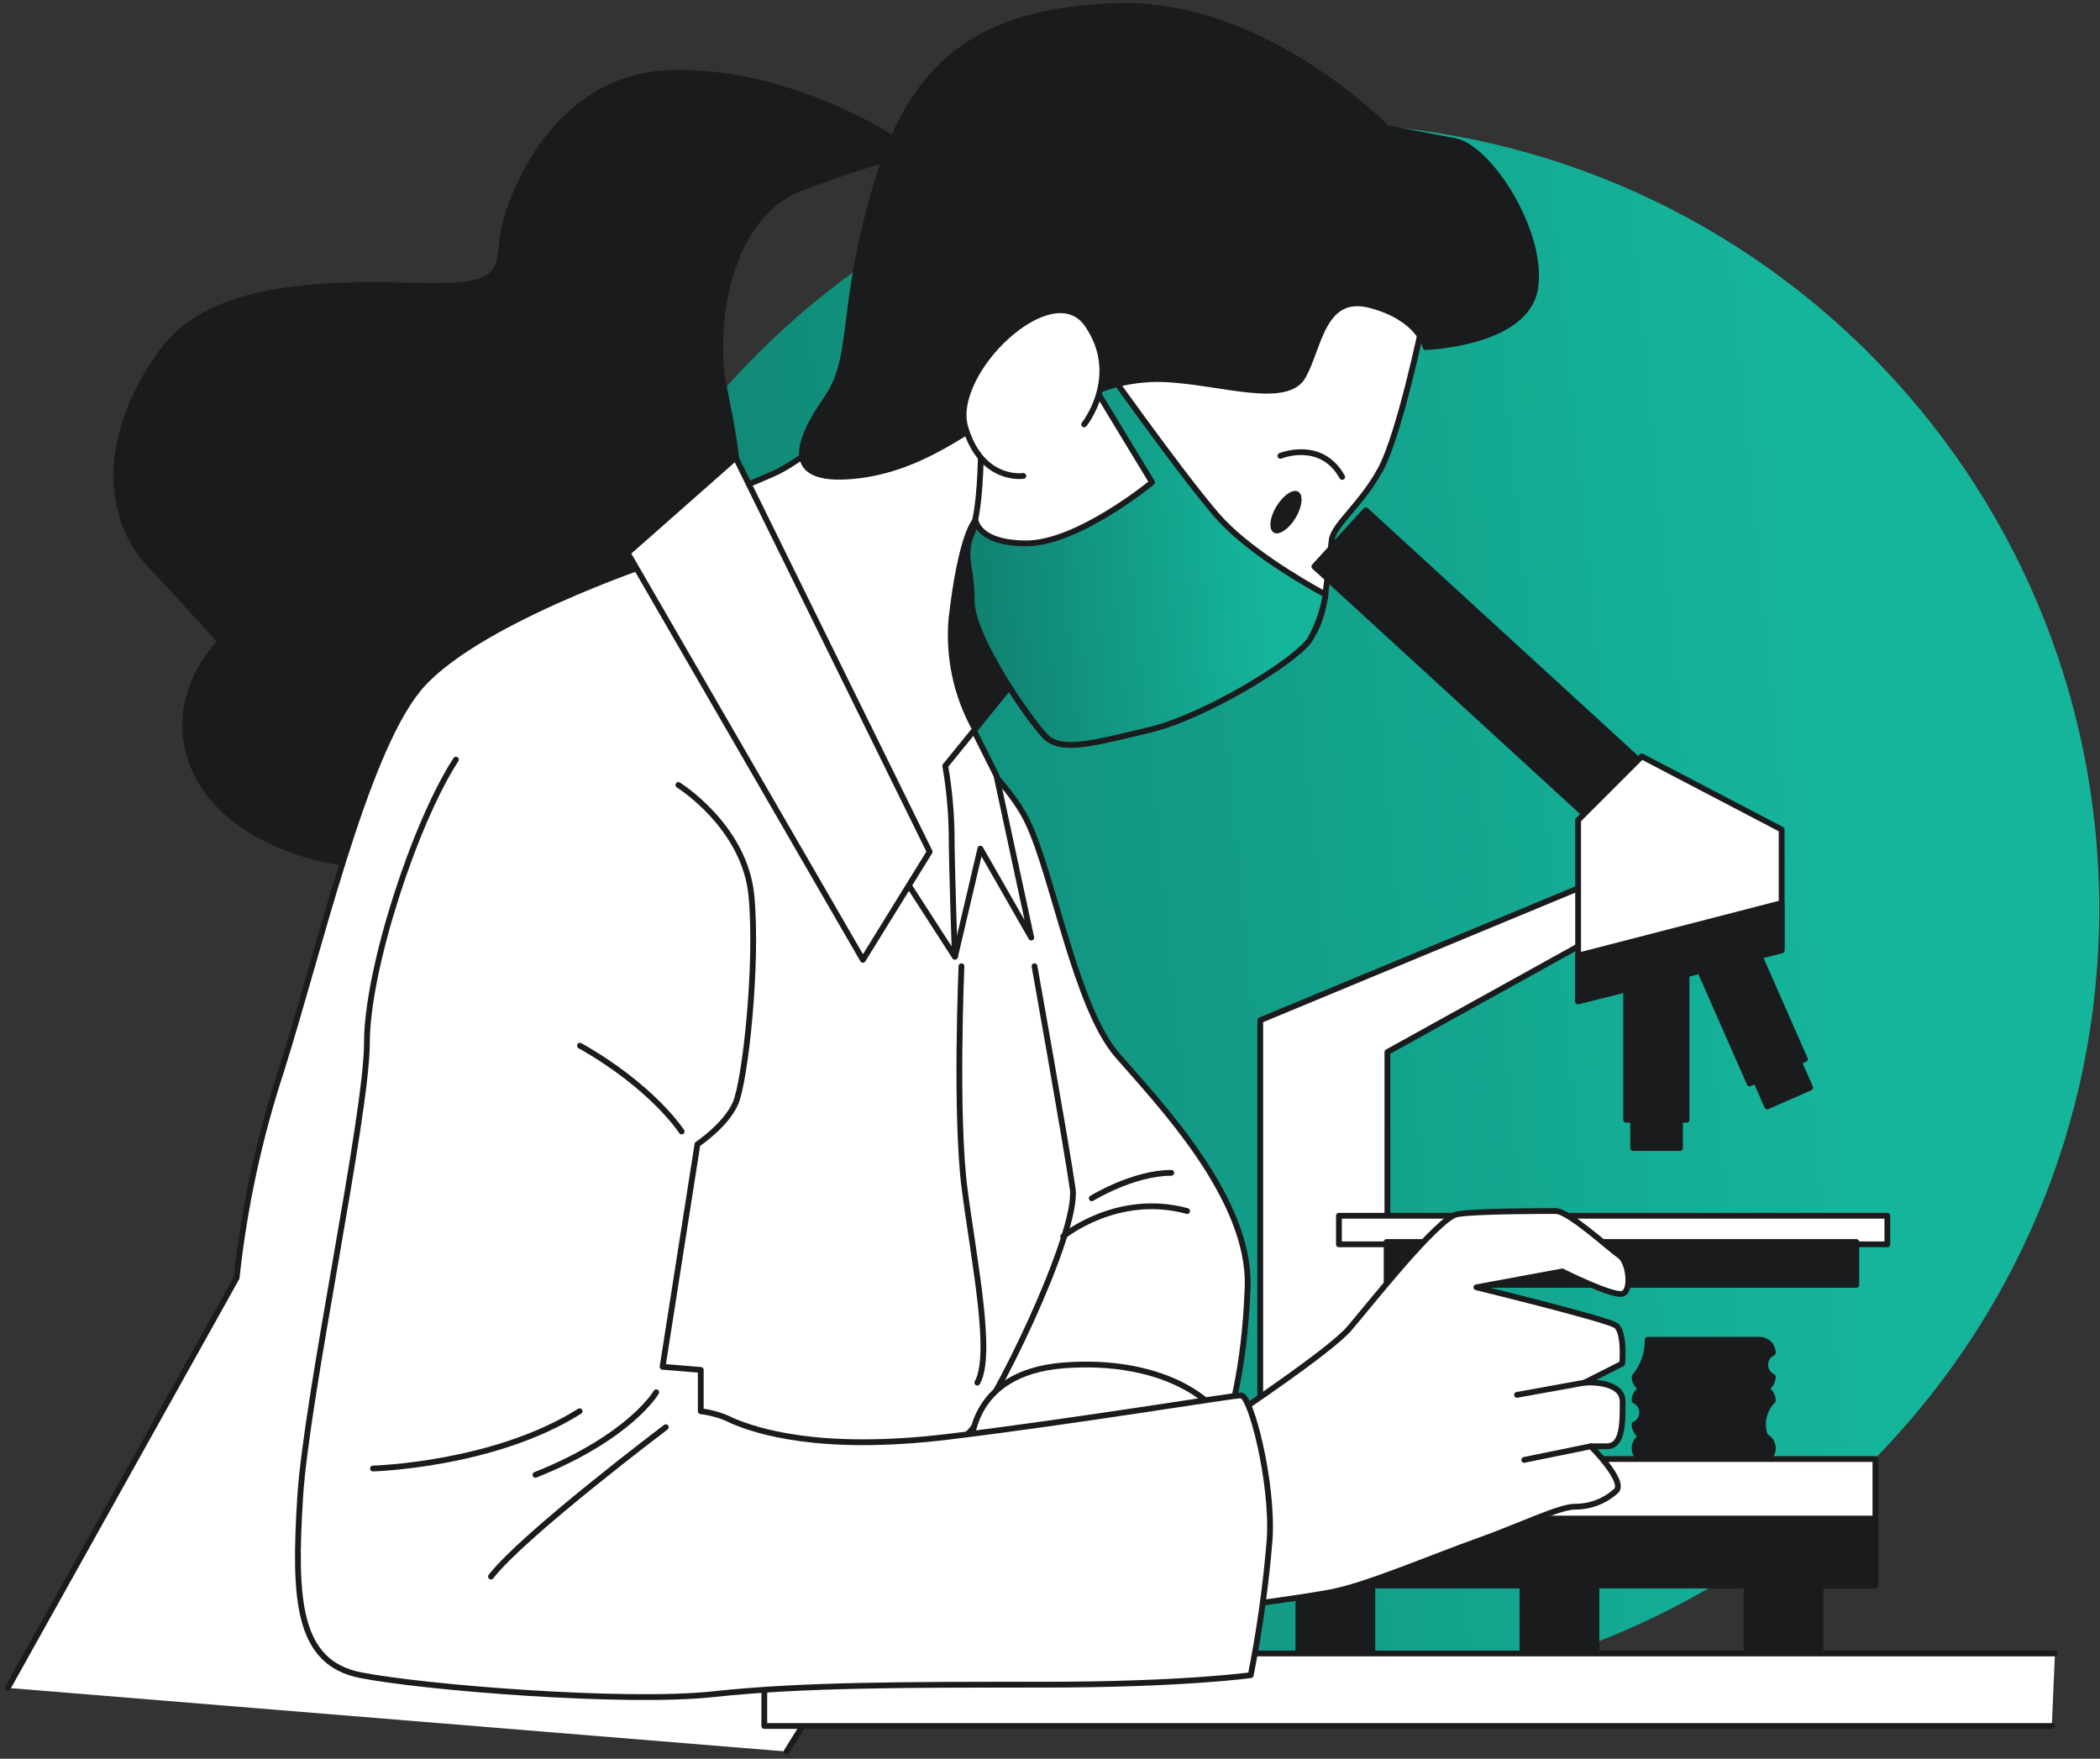 <svg width="363" height="304" viewBox="0 0 363 304" fill="none" xmlns="http://www.w3.org/2000/svg">
<rect x="0" y="0" width="363" height="304" fill="#333333" stroke="none"/>
<path d="M227.063 292.919C302.067 292.919 362.87 232.116 362.87 157.112C362.87 82.108 302.067 21.305 227.063 21.305C152.059 21.305 91.256 82.108 91.256 157.112C91.256 232.116 152.059 292.919 227.063 292.919Z" fill="url(#paint0_linear_2704_3455)"/>
<path d="M154.654 24.137C154.654 24.137 136.574 12.084 116.189 12.596C95.805 13.108 88.151 34.035 87.066 40.077C85.982 46.118 87.624 49.418 75.541 49.418C63.458 49.418 38.161 47.218 28.278 60.416C18.394 73.614 17.279 88.439 26.078 97.781C34.877 107.122 38.131 110.963 38.131 110.963C38.131 110.963 28.79 119.762 33.19 131.845C37.589 143.928 53.529 149.428 63.97 149.428C74.411 149.428 90.336 134.587 94.735 125.804C99.134 117.02 111.775 119.777 121.658 106.022C131.542 92.266 126.615 75.241 124.958 65.9C123.301 56.559 125.515 37.274 138.698 32.393C151.881 27.512 154.081 27.436 154.081 27.436L154.654 24.137Z" fill="#1A1B1C" stroke="#1A1B1C" stroke-linecap="round" stroke-linejoin="round"/>
<path d="M1.34 291.759L40.904 220.872C42.209 208.728 44.784 196.756 48.588 185.15C55.187 164.268 62.886 130.746 72.227 119.205C81.568 107.664 112.905 97.223 112.905 97.223C112.905 97.223 143.128 110.421 151.37 116.463C159.611 122.504 173.351 132.945 177.735 142.286C182.12 151.627 185.992 174.151 193.133 182.393C200.275 190.634 216.215 207.131 215.657 222.514C215.1 237.897 212.358 243.938 212.358 247.795C212.358 251.652 204.674 246.982 190.391 248.624C176.108 250.266 165.939 254.967 164.778 256.609C163.618 258.251 135.972 302.757 135.972 302.757" fill="white"/>
<path d="M1.34 291.759L40.904 220.872C42.209 208.728 44.784 196.756 48.588 185.15C55.187 164.268 62.886 130.746 72.227 119.205C81.568 107.664 112.905 97.223 112.905 97.223C112.905 97.223 143.128 110.421 151.37 116.463C159.611 122.504 173.351 132.945 177.735 142.286C182.12 151.627 185.992 174.151 193.133 182.393C200.275 190.634 216.215 207.131 215.657 222.514C215.1 237.897 212.358 243.938 212.358 247.795C212.358 251.652 204.674 246.982 190.391 248.624C176.108 250.266 165.939 254.967 164.778 256.609C163.618 258.251 135.972 302.757 135.972 302.757" stroke="#1A1B1C" stroke-linecap="round" stroke-linejoin="round"/>
<path d="M178.82 167.011C178.82 167.011 184.32 197.791 185.419 205.475C186.519 213.159 171.137 244.496 167.34 247.796" stroke="#1A1B1C" stroke-linecap="round" stroke-linejoin="round"/>
<path d="M166.195 167.011C166.195 167.011 165.095 192.834 166.737 205.475C168.379 218.115 171.679 234.101 168.937 238.997" stroke="#1A1B1C" stroke-linecap="round" stroke-linejoin="round"/>
<path d="M183.777 213.715C183.777 213.715 193.118 206.032 205.202 209.331" stroke="#1A1B1C" stroke-linecap="round" stroke-linejoin="round"/>
<path d="M188.719 207.132C188.719 207.132 195.86 202.732 202.459 202.732" stroke="#1A1B1C" stroke-linecap="round" stroke-linejoin="round"/>
<path d="M167.279 124.147L172.236 134.045L178.262 162.068L169.464 146.686L165.079 165.368L159.58 131.303C159.58 131.303 161.795 119.762 167.279 124.147Z" fill="white" stroke="#1A1B1C" stroke-linecap="round" stroke-linejoin="round"/>
<path d="M145.313 73.599C145.313 73.599 138.714 79.626 133.772 81.84C128.83 84.055 122.773 86.24 122.773 86.24L152.996 146.685L165.049 165.368C165.049 165.368 164.492 149.428 164.492 143.928C164.422 140.059 164.054 136.201 163.392 132.388L177.675 114.805C177.675 114.805 182.074 74.126 178.232 67.558C174.39 60.989 152.454 66.458 145.313 73.599Z" fill="white" stroke="#1A1B1C" stroke-linecap="round" stroke-linejoin="round"/>
<path d="M179.077 99.498L168.531 90.066C168.531 90.066 166.15 92.326 164.463 106.971C163.903 113.588 165.325 120.222 168.546 126.03L177.586 114.805C177.586 114.805 178.459 107.995 179.077 99.498Z" fill="#1A1B1C" stroke="#1A1B1C" stroke-linecap="round" stroke-linejoin="round"/>
<path d="M245.851 56.108C245.851 56.108 241.949 75.031 238.619 81.148C235.29 87.265 230.589 90.625 230.197 93.337C229.067 102.723 229.098 106.685 226.31 110.587C223.523 114.49 207.944 123.951 198.483 126.166C189.021 128.381 183.417 130.068 180.659 127.281C177.902 124.494 167.868 110.03 167.868 103.913C167.868 97.796 166.196 96.124 167.868 92.222C169.541 88.32 169.541 78.3 169.541 78.3C169.541 78.3 169.541 73.299 176.215 64.952C182.889 56.605 195.696 54.405 205.157 54.405C214.619 54.405 215.704 47.716 225.753 44.944C235.802 42.172 243.064 50.533 245.851 56.108Z" fill="white" stroke="#1A1B1C" stroke-linecap="round" stroke-linejoin="round"/>
<path d="M223.959 89.509C222.799 91.453 221.097 92.598 220.178 92.055C219.259 91.513 219.454 89.464 220.63 87.535C221.805 85.607 223.492 84.447 224.411 84.989C225.33 85.531 225.134 87.55 223.959 89.509Z" fill="#1A1B1C"/>
<path d="M221.322 78.797C221.322 78.797 228.358 75.889 232.004 82.443" stroke="#1A1B1C" stroke-linecap="round" stroke-linejoin="round"/>
<path d="M226.37 110.647C227.773 108.221 228.708 105.554 229.128 102.783C224.804 100.418 215.282 94.843 210.219 88.937C203.545 81.148 190.196 62.225 190.196 62.225L188.012 65.012L199.146 83.378C199.146 83.378 186.339 93.924 177.435 93.924C170.505 93.924 168.968 91.242 168.637 90.037C168.477 90.792 168.255 91.533 167.974 92.252C166.301 96.154 167.974 97.811 167.974 103.943C167.974 110.075 177.993 124.539 180.765 127.311C183.537 130.083 189.127 128.426 198.588 126.196C208.05 123.966 223.583 114.55 226.37 110.647Z" fill="url(#paint1_linear_2704_3455)" stroke="#1A1B1C" stroke-linecap="round" stroke-linejoin="round"/>
<path d="M185.735 69.456C190.607 66.584 196.225 65.231 201.871 65.569C211.332 66.126 222.466 70.014 225.254 65.012C228.041 60.01 228.598 50.533 236.945 52.763C245.292 54.992 246.407 59.995 246.407 59.995C246.407 59.995 263.657 59.437 265.33 49.975C267.002 40.514 257.541 25.493 251.409 24.363C245.277 23.233 239.717 22.133 239.717 22.133C239.717 22.133 218.624 0.423 193.524 1.04C168.424 1.658 157.365 11.587 151.233 32.77C145.101 53.953 147.888 61.712 142.871 68.929C137.854 76.145 135.082 83.407 147.391 82.293C159.7 81.178 167.987 73.388 174.104 70.601C177.747 68.942 181.838 68.54 185.735 69.456Z" fill="#1A1B1C" stroke="#1A1B1C" stroke-linecap="round" stroke-linejoin="round"/>
<path d="M187.407 73.358C187.407 73.358 194.082 65.011 187.965 56.107C181.848 47.203 164.025 64.454 166.872 73.916C169.72 83.377 176.891 82.262 176.891 82.262" fill="white"/>
<path d="M187.407 73.358C187.407 73.358 194.082 65.011 187.965 56.107C181.848 47.203 164.025 64.454 166.872 73.916C169.72 83.377 176.891 82.262 176.891 82.262" stroke="#1A1B1C" stroke-linecap="round" stroke-linejoin="round"/>
<path d="M127.174 79.099L160.697 147.228L149.156 165.91L108.492 95.581L127.174 79.099Z" fill="white" stroke="#1A1B1C" stroke-linecap="round" stroke-linejoin="round"/>
<path d="M167.853 250.477C167.853 250.477 167.085 237.324 183.853 236.013C200.622 234.702 213.624 241.919 214.332 253.038C215.041 264.157 180.795 256.985 176.983 256.985C173.171 256.985 167.853 250.477 167.853 250.477Z" fill="white" stroke="#1A1B1C" stroke-linecap="round" stroke-linejoin="round"/>
<path d="M355.216 285.807H132.115V298.342H354.674" fill="white"/>
<path d="M355.216 285.807H132.115V298.342H354.674" stroke="#1A1B1C" stroke-linecap="round" stroke-linejoin="round"/>
<path d="M276.088 152.185L217.842 176.351V266.478H239.823V181.851L280.487 159.326L276.088 152.185Z" fill="white" stroke="#1A1B1C" stroke-linecap="round" stroke-linejoin="round"/>
<path d="M306.446 237.972C306.052 237.79 305.719 237.498 305.485 237.133C305.252 236.767 305.128 236.342 305.128 235.908C305.128 235.474 305.252 235.049 305.485 234.683C305.719 234.318 306.052 234.026 306.446 233.844C306.446 233.245 306.208 232.67 305.784 232.246C305.36 231.822 304.785 231.584 304.186 231.584H284.811C284.854 233.916 284.051 236.186 282.551 237.972C282.551 238.407 282.677 238.832 282.912 239.198C283.147 239.564 283.482 239.855 283.877 240.036C283.48 240.212 283.144 240.499 282.909 240.863C282.673 241.227 282.549 241.652 282.551 242.085C282.945 242.268 283.278 242.559 283.511 242.925C283.745 243.29 283.869 243.715 283.869 244.149C283.869 244.583 283.745 245.008 283.511 245.374C283.278 245.74 282.945 246.031 282.551 246.213C282.551 246.648 282.677 247.074 282.912 247.439C283.147 247.805 283.482 248.096 283.877 248.277C283.48 248.453 283.144 248.74 282.909 249.104C282.673 249.468 282.549 249.893 282.551 250.326C282.549 250.624 282.606 250.92 282.719 251.196C282.831 251.472 282.997 251.723 283.207 251.934C283.417 252.146 283.667 252.313 283.942 252.428C284.218 252.542 284.513 252.601 284.811 252.601H304.186C304.484 252.601 304.779 252.542 305.054 252.428C305.329 252.313 305.579 252.146 305.789 251.934C305.999 251.723 306.166 251.472 306.278 251.196C306.391 250.92 306.448 250.624 306.446 250.326C306.448 249.893 306.324 249.468 306.088 249.104C305.853 248.74 305.516 248.453 305.12 248.277C304.725 247.227 304.64 246.085 304.875 244.987C305.11 243.889 305.655 242.882 306.446 242.085C306.448 241.652 306.324 241.227 306.088 240.863C305.853 240.499 305.516 240.212 305.12 240.036C305.515 239.855 305.85 239.564 306.085 239.198C306.32 238.832 306.445 238.407 306.446 237.972V237.972Z" fill="#1A1B1C" stroke="#1A1B1C" stroke-linecap="round" stroke-linejoin="round"/>
<path d="M324.178 252.195H217.434V274.041H324.178V252.195Z" fill="white" stroke="#1A1B1C" stroke-linecap="round" stroke-linejoin="round"/>
<path d="M324.178 262.485H217.434V274.026H324.178V262.485Z" fill="#1A1B1C" stroke="#1A1B1C" stroke-linecap="round" stroke-linejoin="round"/>
<path d="M237.218 273.619H224.441V285.566H237.218V273.619Z" fill="#1A1B1C" stroke="#1A1B1C" stroke-linecap="round" stroke-linejoin="round"/>
<path d="M275.952 273.619H263.176V285.566H275.952V273.619Z" fill="#1A1B1C" stroke="#1A1B1C" stroke-linecap="round" stroke-linejoin="round"/>
<path d="M314.688 273.619H301.912V285.566H314.688V273.619Z" fill="#1A1B1C" stroke="#1A1B1C" stroke-linecap="round" stroke-linejoin="round"/>
<path d="M326.242 210.145H231.445V215.086H326.242V210.145Z" fill="white" stroke="#1A1B1C" stroke-linecap="round" stroke-linejoin="round"/>
<path d="M320.88 214.68H239.688V222.092H320.88V214.68Z" fill="#1A1B1C" stroke="#1A1B1C" stroke-linecap="round" stroke-linejoin="round"/>
<path d="M236.092 88.204L227.186 97.924L283.092 149.153L291.998 139.433L236.092 88.204Z" fill="#1A1B1C" stroke="#1A1B1C" stroke-linecap="round" stroke-linejoin="round"/>
<path d="M291.531 166.633H281.09V193.557H291.531V166.633Z" fill="#1A1B1C" stroke="#1A1B1C" stroke-linecap="round" stroke-linejoin="round"/>
<path d="M290.401 193.934H282.295V198.438H290.401V193.934Z" fill="#1A1B1C" stroke="#1A1B1C" stroke-linecap="round" stroke-linejoin="round"/>
<path d="M301.149 158.422L291.592 162.625L302.431 187.27L311.988 183.067L301.149 158.422Z" fill="#1A1B1C" stroke="#1A1B1C" stroke-linecap="round" stroke-linejoin="round"/>
<path d="M311.086 183.868L303.666 187.131L305.48 191.255L312.899 187.991L311.086 183.868Z" fill="#1A1B1C" stroke="#1A1B1C" stroke-linecap="round" stroke-linejoin="round"/>
<path d="M283.787 130.746L272.789 141.744V173.067L307.969 164.268V143.386L283.787 130.746Z" fill="white" stroke="#1A1B1C" stroke-linecap="round" stroke-linejoin="round"/>
<path d="M307.969 156.103L272.789 165.187V173.067L307.969 164.268V156.103Z" fill="#1A1B1C" stroke="#1A1B1C" stroke-linecap="round" stroke-linejoin="round"/>
<path d="M213.442 244.496C213.442 244.496 229.925 233.497 233.224 229.655C236.524 225.814 248.607 210.431 251.906 209.874C255.206 209.316 266.746 209.331 268.946 209.331C271.146 209.331 278.287 215.915 279.929 217.015C281.572 218.115 282.129 223.041 280.487 223.614C278.845 224.186 270.046 219.772 270.046 219.772L255.206 222.514C255.206 222.514 277.73 228.013 279.312 229.113C280.894 230.213 280.412 235.697 280.412 235.697L273.888 238.997C273.888 238.997 280.487 238.454 280.487 242.296C280.487 246.138 280.487 249.995 277.73 249.995H274.988C274.988 249.995 281.014 256.021 279.387 257.679C277.441 259.469 274.889 260.454 272.246 260.436C269.489 260.436 262.905 263.72 255.206 266.462C247.507 269.204 235.981 274.146 229.925 275.246C223.868 276.346 215.099 277.446 215.099 277.446C215.099 277.446 214.542 263.163 213.442 258.763C212.342 254.364 210.143 246.123 210.143 246.123L213.442 244.496Z" fill="white" stroke="#1A1B1C" stroke-linecap="round" stroke-linejoin="round"/>
<path d="M273.888 238.997L262.227 241.106" stroke="#1A1B1C" stroke-linecap="round" stroke-linejoin="round"/>
<path d="M274.989 249.995L263.479 252.345" stroke="#1A1B1C" stroke-linecap="round" stroke-linejoin="round"/>
<path d="M78.81 131.303C71.669 142.287 63.427 167.568 63.427 180.208C63.427 192.849 52.986 241.196 51.887 258.779C50.787 276.361 51.344 287.405 62.328 289.559C73.311 291.714 107.933 294.501 123.331 292.844C138.729 291.186 156.371 291.201 180.477 291.201C204.583 291.201 216.199 289.559 216.199 289.559C217.745 281.749 218.842 273.856 219.484 265.92C220.041 256.037 216.199 241.196 214.542 241.196C212.885 241.196 186.519 245.596 163.995 248.338C141.471 251.08 130.472 247.238 126.63 245.596C124.908 244.726 123.047 244.165 121.131 243.938V236.797L114.532 236.255L120.559 197.791C120.559 197.791 125.515 194.491 127.158 190.649C128.8 186.807 131 167.01 129.9 154.927C128.8 142.844 117.259 135.687 117.259 135.687" fill="white"/>
<path d="M78.81 131.303C71.669 142.287 63.427 167.568 63.427 180.208C63.427 192.849 52.986 241.196 51.887 258.779C50.787 276.361 51.344 287.405 62.328 289.559C73.311 291.714 107.933 294.501 123.331 292.844C138.729 291.186 156.371 291.201 180.477 291.201C204.583 291.201 216.199 289.559 216.199 289.559C217.745 281.749 218.842 273.856 219.484 265.92C220.041 256.037 216.199 241.196 214.542 241.196C212.885 241.196 186.519 245.596 163.995 248.338C141.471 251.08 130.472 247.238 126.63 245.596C124.908 244.726 123.047 244.165 121.131 243.938V236.797L114.532 236.255L120.559 197.791C120.559 197.791 125.515 194.491 127.158 190.649C128.8 186.807 131 167.01 129.9 154.927C128.8 142.844 117.259 135.687 117.259 135.687" stroke="#1A1B1C" stroke-linecap="round" stroke-linejoin="round"/>
<path d="M113.433 240.654C113.433 240.654 109.033 248.338 92.551 254.937" stroke="#1A1B1C" stroke-linecap="round" stroke-linejoin="round"/>
<path d="M115.09 246.695C115.09 246.695 90.351 265.377 84.867 272.519" stroke="#1A1B1C" stroke-linecap="round" stroke-linejoin="round"/>
<path d="M64.467 253.837C64.467 253.837 85.349 253.279 100.189 243.938" stroke="#1A1B1C" stroke-linecap="round" stroke-linejoin="round"/>
<path d="M117.832 195.591C117.832 195.591 112.891 187.892 100.25 180.751" stroke="#1A1B1C" stroke-linecap="round" stroke-linejoin="round"/>
<defs>
<linearGradient id="paint0_linear_2704_3455" x1="303.832" y1="21.305" x2="88.951" y2="42.098" gradientUnits="userSpaceOnUse">
<stop stop-color="#15B59C"/>
<stop offset="1" stop-color="#108371"/>
</linearGradient>
<linearGradient id="paint1_linear_2704_3455" x1="215.674" y1="62.225" x2="166.644" y2="66.638" gradientUnits="userSpaceOnUse">
<stop stop-color="#15B59C"/>
<stop offset="1" stop-color="#108371"/>
</linearGradient>
</defs>
</svg>
